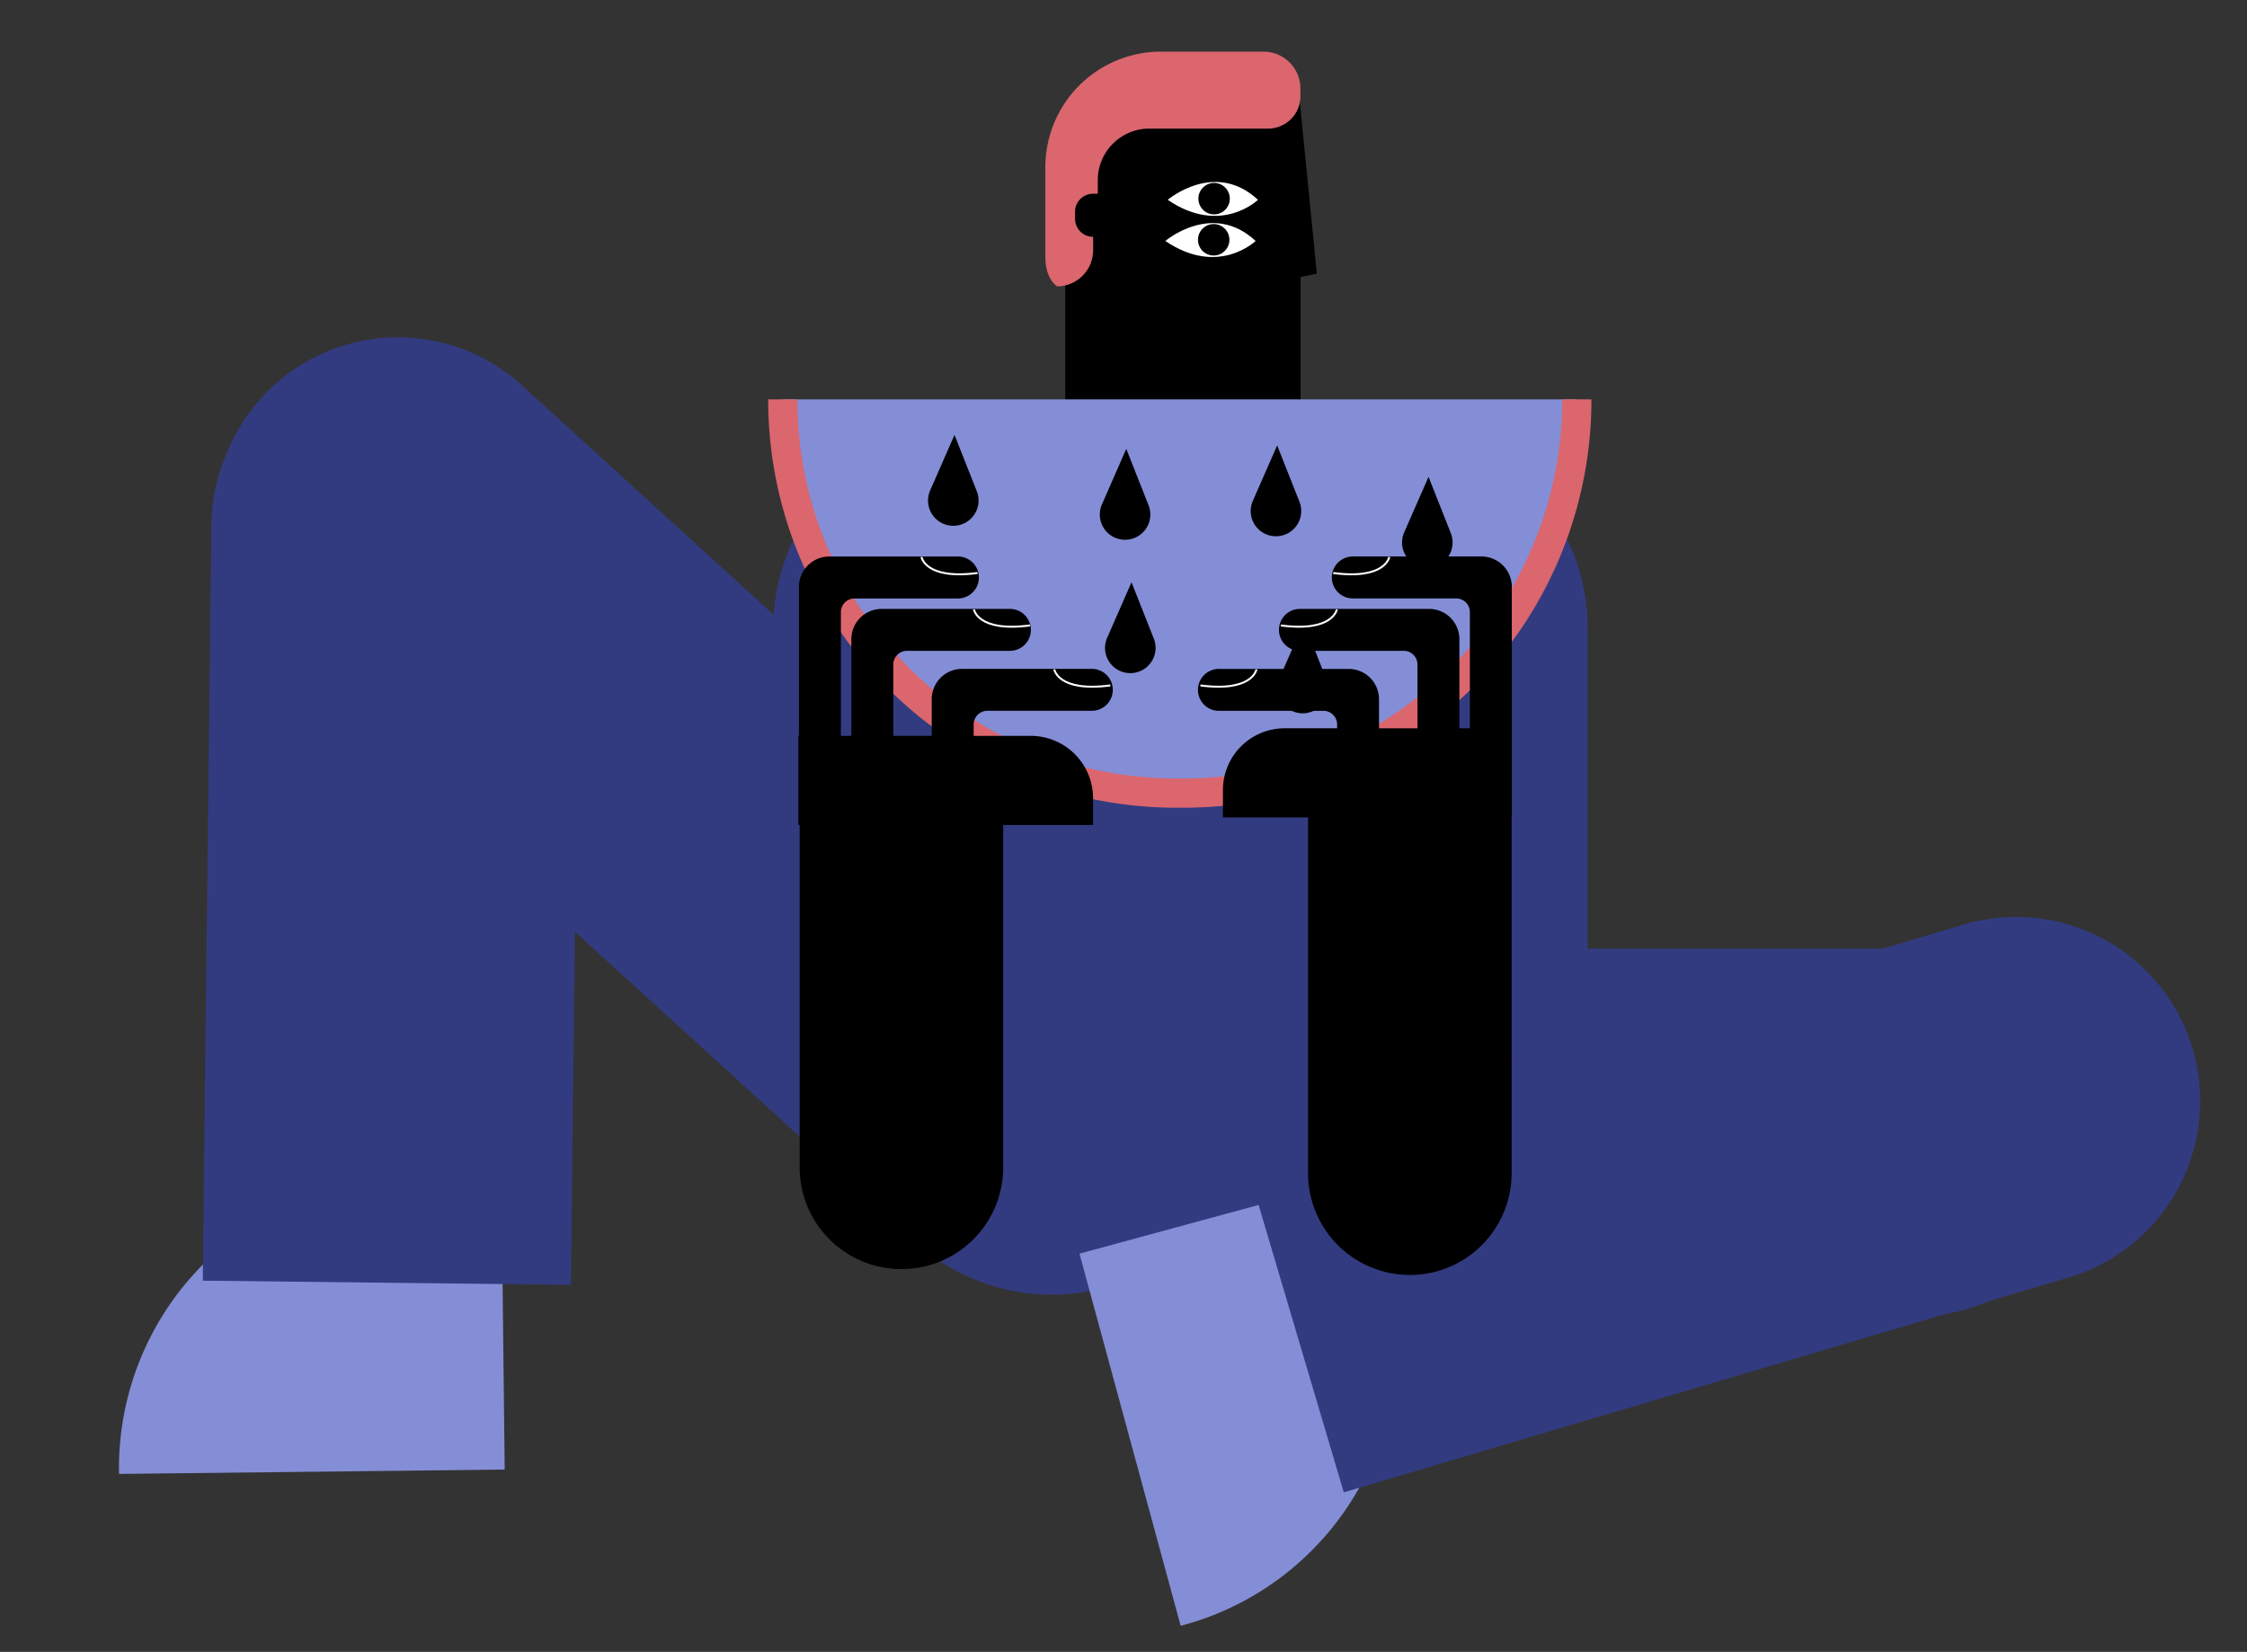 <svg id="Capa_1" data-name="Capa 1" xmlns="http://www.w3.org/2000/svg" viewBox="0 0 2307 1696"><rect x="0" y="0" width="2307" height="1696" fill="#333333" stroke="none"/><title>Mesa de trabajo 24</title><path d="M289.9,652.73H1388.78a0,0,0,0,1,0,0V822.56a208.16,208.16,0,0,1-208.16,208.16H289.9a189,189,0,0,1-189-189v0a189,189,0,0,1,189-189Z" transform="translate(761.14 -282.12) rotate(42.34)" fill="#323b80"/><path d="M999.21,439h425.57A205.21,205.21,0,0,1,1630,644.21V989a0,0,0,0,1,0,0H794a0,0,0,0,1,0,0V644.21A205.21,205.21,0,0,1,999.21,439Z" fill="#323b80"/><path d="M169,1163.6H468a0,0,0,0,1,0,0v396a0,0,0,0,1,0,0h-2.65A296.35,296.35,0,0,1,169,1263.25V1163.6a0,0,0,0,1,0,0Z" transform="translate(1676.39 1027.61) rotate(89.35)" fill="#848ed6"/><path d="M109.14,645.53h776a0,0,0,0,1,0,0v378a0,0,0,0,1,0,0h-776a189,189,0,0,1-189-189v0a189,189,0,0,1,189-189Z" transform="translate(1241.69 441.4) rotate(90.65)" fill="#323b80"/><path d="M1378,974h776a0,0,0,0,1,0,0v378a0,0,0,0,1,0,0H1378a189,189,0,0,1-189-189v0A189,189,0,0,1,1378,974Z" transform="translate(3343 2326) rotate(-180)" fill="#323b80"/><path d="M1451.35,1241H1454a0,0,0,0,1,0,0v396a0,0,0,0,1,0,0H1155a0,0,0,0,1,0,0v-99.65A296.35,296.35,0,0,1,1451.35,1241Z" transform="translate(2940.86 2485.31) rotate(164.79)" fill="#848ed6"/><path d="M1495,1025h776a0,0,0,0,1,0,0v378a0,0,0,0,1,0,0H1495a189,189,0,0,1-189-189v0a189,189,0,0,1,189-189Z" transform="translate(3848.31 1869.53) rotate(163.49)" fill="#323b80"/><path d="M1352,280.89l-16.74,3.59V410.21a23.17,23.17,0,0,1-17.34,22.42v52.76H1094.25v-52h-.59V206.88A104.18,104.18,0,0,1,1197.84,102.7h136.5l.89,9Z"/><path d="M1198.88,205.16s48.43-41.26,92.68,0C1291.56,205.16,1253.29,242.23,1198.88,205.16Z" fill="#fff"/><circle cx="1246.52" cy="203.96" r="16.14"/><path d="M1196.46,247.39s48.44-41.26,92.69,0C1289.15,247.39,1250.88,284.46,1196.46,247.39Z" fill="#fff"/><circle cx="1246.1" cy="246.19" r="16.14"/><path d="M1085.24,294h0a37.08,37.08,0,0,0,37.08-37.08V243.15h0a18.54,18.54,0,0,1-18.54-18.54v-7.17a18.54,18.54,0,0,1,18.54-18.54h4.78V185a53,53,0,0,1,53-53h121.95a33.1,33.1,0,0,0,33.1-33.1v-7.9A37.93,37.93,0,0,0,1297.26,53H1192a118.76,118.76,0,0,0-118.75,118.76v91.66c0,11.26,2.85,23.64,11.87,30.4A.23.23,0,0,1,1085.24,294Z" fill="#db666e"/><path d="M803.68,410.06h815.26a0,0,0,0,1,0,0v0a404.22,404.22,0,0,1-404.22,404.22h-6.83A404.22,404.22,0,0,1,803.68,410.06v0a0,0,0,0,1,0,0Z" fill="#848ed6"/><path d="M978.69,539.82h0A25.92,25.92,0,0,1,955,503.51l25-57,22.87,57.85A25.91,25.91,0,0,1,978.69,539.82Z"/><path d="M1160.46,691.1h0a25.91,25.91,0,0,1-23.73-36.3l25-57,22.88,57.84A25.91,25.91,0,0,1,1160.46,691.1Z"/><path d="M1310,550.58h0a25.9,25.9,0,0,1-23.73-36.3l25-57,22.88,57.84A25.91,25.91,0,0,1,1310,550.58Z"/><path d="M1155.08,554.17h0a25.91,25.91,0,0,1-23.73-36.3l25-57,22.88,57.84A25.91,25.91,0,0,1,1155.08,554.17Z"/><path d="M1337.46,732.36h0a25.91,25.91,0,0,1-23.73-36.3l25-57,22.87,57.84A25.91,25.91,0,0,1,1337.46,732.36Z"/><path d="M1465.42,582.87h0a25.9,25.9,0,0,1-23.73-36.3l25-57,22.87,57.84A25.9,25.9,0,0,1,1465.42,582.87Z"/><path d="M1214.72,829.28h-6.82A418.89,418.89,0,0,1,788.68,410.06h30c0,214.62,174.6,389.22,389.22,389.22h6.82c214.62,0,389.22-174.6,389.22-389.22h30a418.87,418.87,0,0,1-419.22,419.22Z" fill="#db666e"/><path d="M1552.18,602.47V839.23H1552V1204.5a104.5,104.5,0,0,1-209,0V839.23h-87.41V811.11A63.37,63.37,0,0,1,1319,747.74h53.83v-3.87a14.07,14.07,0,0,0-14.07-14.07H1252.6a21.53,21.53,0,1,1,0-43h132.12a31.12,31.12,0,0,1,31.12,31.12v29.87h39.47V682.28a14.07,14.07,0,0,0-14.08-14.07H1335.12a21.53,21.53,0,1,1,0-43.05h132.12a31.12,31.12,0,0,1,31.12,31.12v91.46h10.76V628.47a14.07,14.07,0,0,0-14.07-14.07H1388.93a21.53,21.53,0,0,1,0-43.06h132.12A31.13,31.13,0,0,1,1552.18,602.47Z"/><path d="M999.67,743.87v11.64h58.57a64,64,0,0,1,64,64V847H1030v351.5a104.5,104.5,0,0,1-209,0V847h-1.32V755.51h.6v-153a31.12,31.12,0,0,1,31.12-31.13H983.52a21.53,21.53,0,0,1,0,43.06H877.4a14.07,14.07,0,0,0-14.07,14.07v127h10.76V656.28a31.12,31.12,0,0,1,31.13-31.12h132.12a21.53,21.53,0,0,1,0,43.05H931.22a14.07,14.07,0,0,0-14.07,14.07v73.23h39.46V717.87a31.12,31.12,0,0,1,31.13-31.12h132.11a21.53,21.53,0,1,1,0,43H1013.74A14.07,14.07,0,0,0,999.67,743.87Z"/><path d="M1426.36,571.81s-3.69,23.63-57.53,16.5" fill="none" stroke="#fff" stroke-miterlimit="10" stroke-width="2"/><path d="M1372.54,625.63s-3.68,23.62-57.53,16.5" fill="none" stroke="#fff" stroke-miterlimit="10" stroke-width="2"/><path d="M1290,687.22s-3.68,23.62-57.53,16.5" fill="none" stroke="#fff" stroke-miterlimit="10" stroke-width="2"/><path d="M946.1,571.81s3.68,23.63,57.53,16.5" fill="none" stroke="#fff" stroke-miterlimit="10" stroke-width="2"/><path d="M999.91,625.63s3.69,23.62,57.53,16.5" fill="none" stroke="#fff" stroke-miterlimit="10" stroke-width="2"/><path d="M1082.43,687.22s3.69,23.62,57.53,16.5" fill="none" stroke="#fff" stroke-miterlimit="10" stroke-width="2"/></svg>